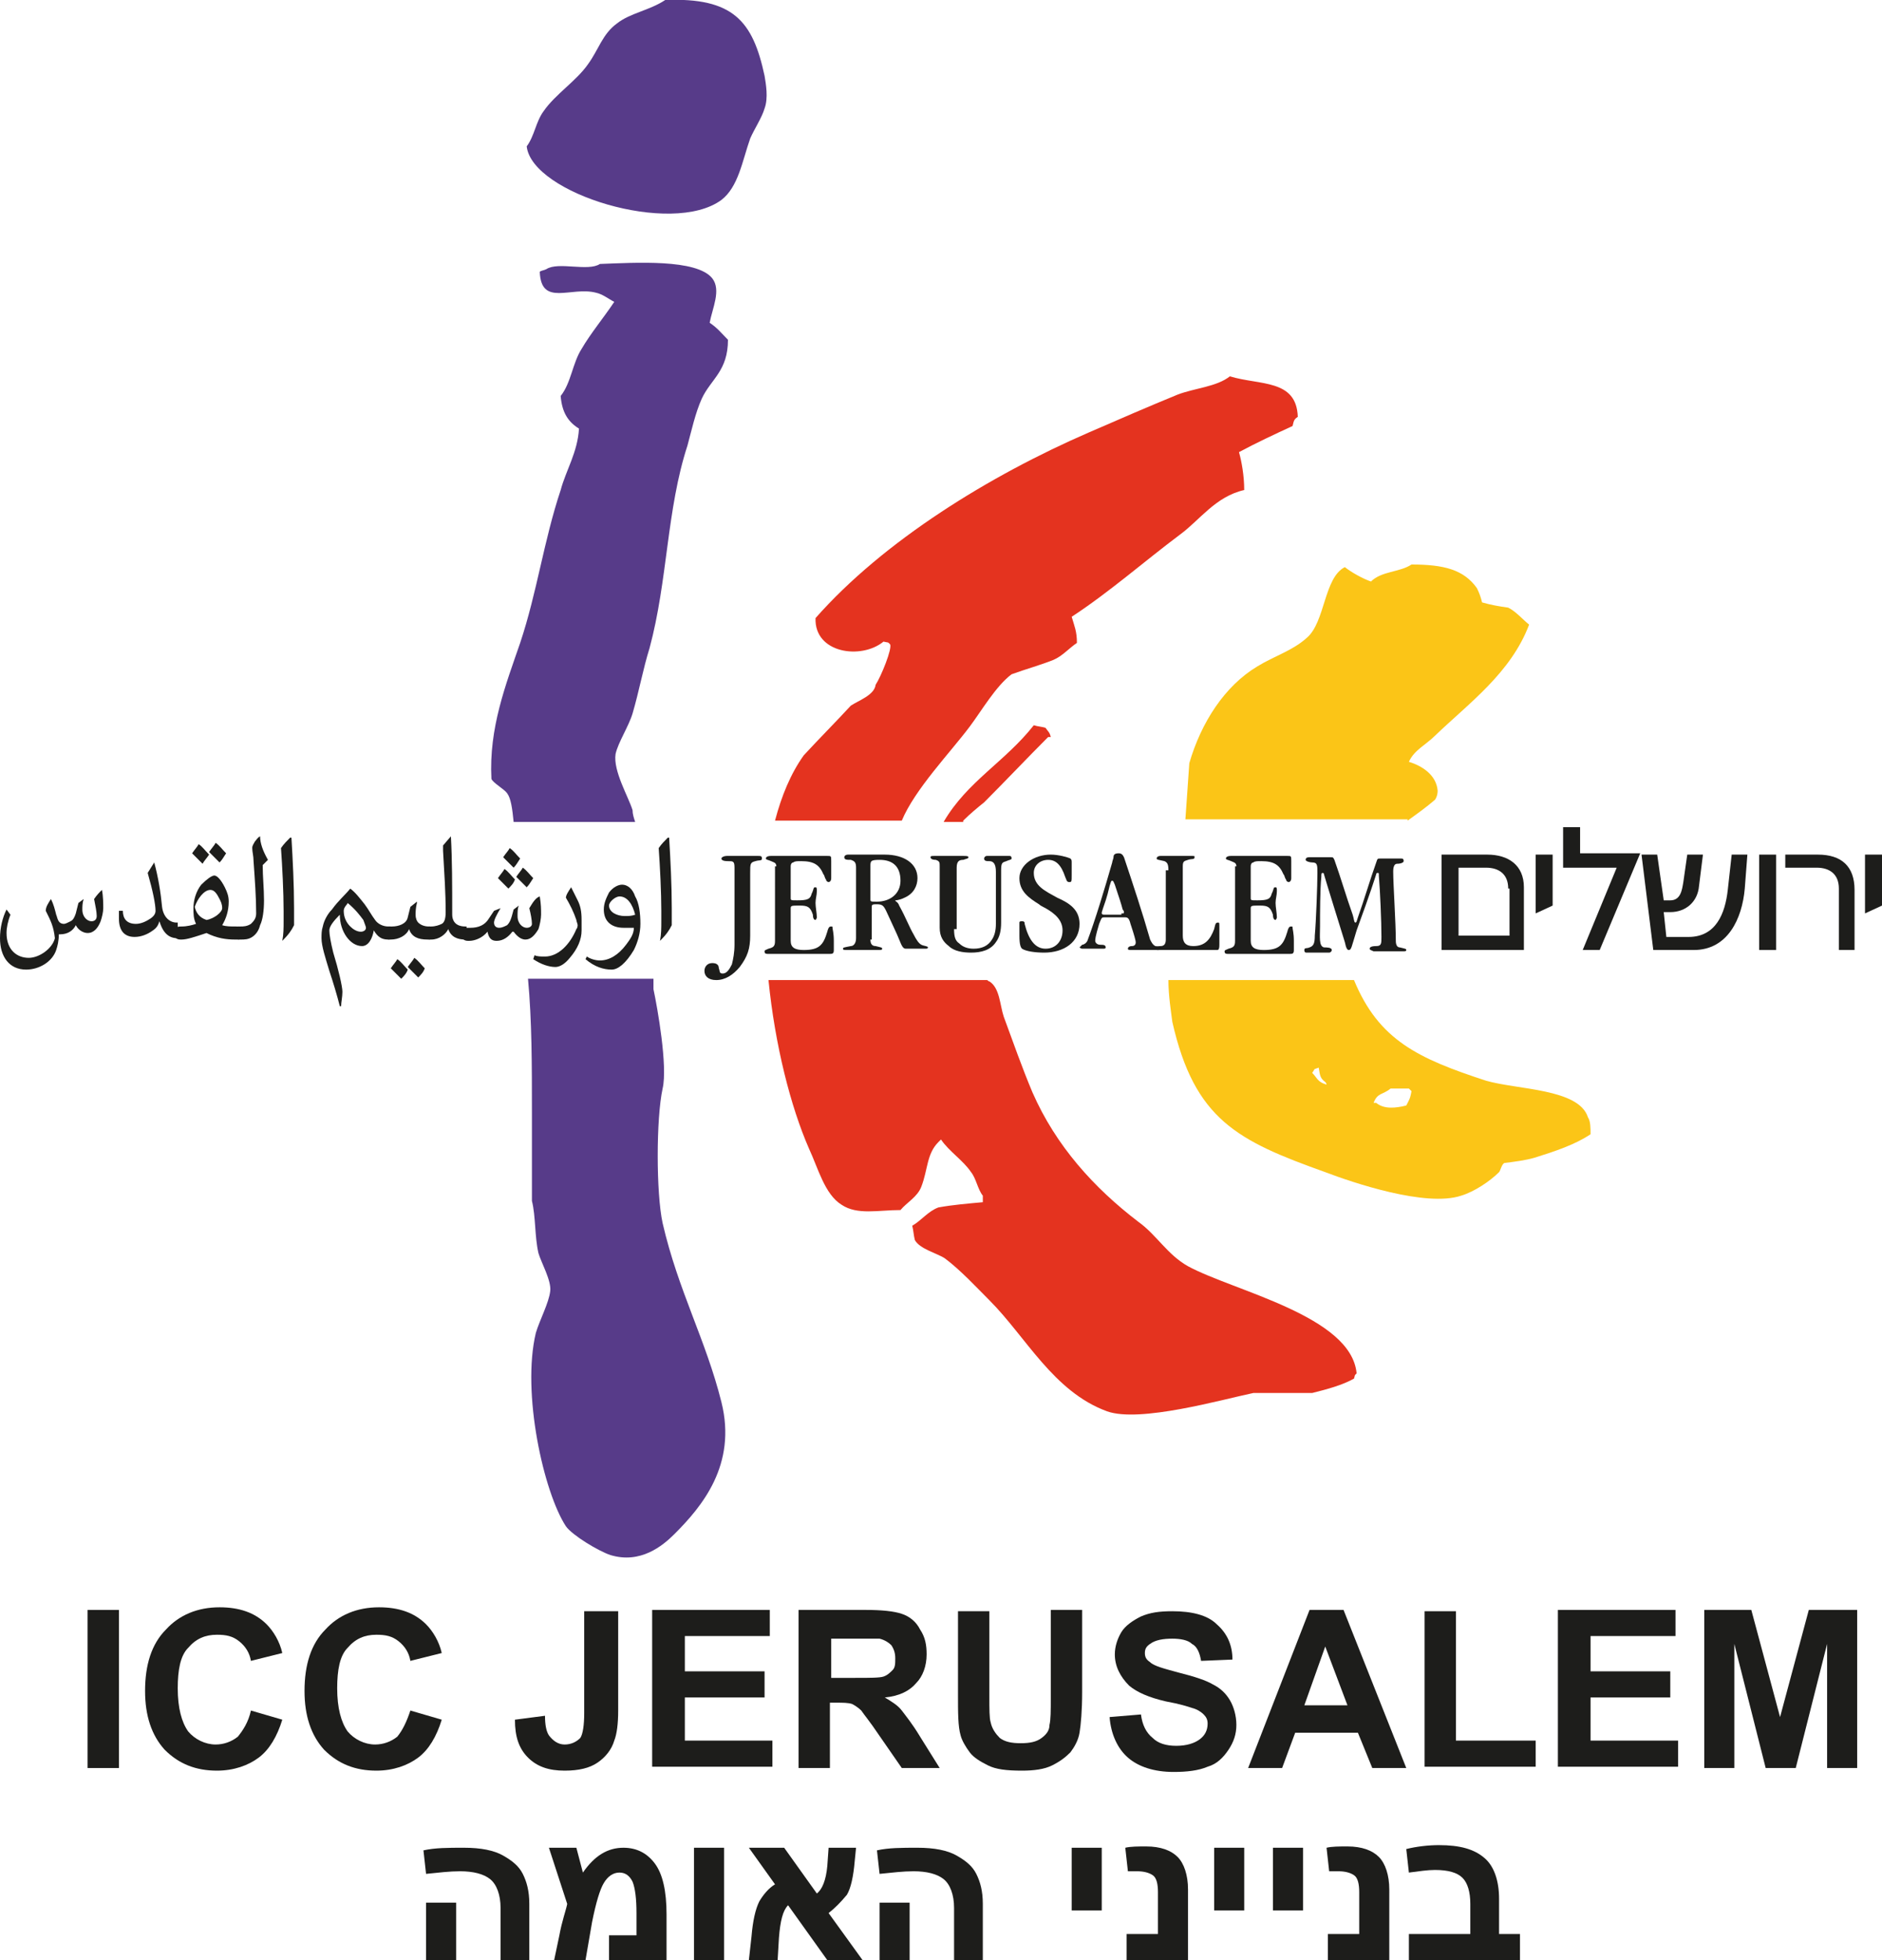 <?xml version="1.0" encoding="utf-8"?>
<!-- Generator: Adobe Illustrator 24.0.0, SVG Export Plug-In . SVG Version: 6.00 Build 0)  -->
<svg version="1.1" id="Layer_1" xmlns="http://www.w3.org/2000/svg" xmlns:xlink="http://www.w3.org/1999/xlink" x="0px" y="0px"
	 viewBox="0 0 144 150" style="enable-background:new 0 0 144 150;" xml:space="preserve">
<style type="text/css">
	.st0{fill-rule:evenodd;clip-rule:evenodd;fill:#573B89;}
	.st1{fill-rule:evenodd;clip-rule:evenodd;fill:none;}
	.st2{fill-rule:evenodd;clip-rule:evenodd;fill:#E4331F;}
	.st3{fill-rule:evenodd;clip-rule:evenodd;fill:#FBC517;}
	.st4{fill:#1D1D1B;}
</style>
<path class="st0" d="M50.9,0c5.2-0.2,6.7,1.6,7.6,5.8c0.1,0.6,0.3,1.7,0,2.5c-0.2,0.7-0.8,1.6-1.1,2.3c-0.6,1.7-0.9,3.7-2.2,4.7
	c-3.8,2.8-14.5-0.5-14.9-4.1c0.6-0.8,0.7-1.9,1.3-2.7c0.9-1.3,2.5-2.3,3.4-3.6c0.8-1.1,1.1-2.3,2.2-3.1C48.2,1,49.7,0.8,50.9,0z"/>
<path class="st1" d="M87.1,100.8c-0.1,0.1-0.2,0.2-0.4,0.4c0.1,0,0.1,0,0.2,0c0.4,0.6,0.9,0.8,1.4,1.3c0.8-0.2,2-0.3,2.7-0.5
	c-0.2-0.1,0-0.1-0.4-0.2C90,101.1,88.5,100.8,87.1,100.8z"/>
<g>
	<path class="st0" d="M38.8,60.7c0.3,0.4,0.4,1.2,0.5,2.2h9.3c-0.1-0.3-0.2-0.6-0.2-0.9c-0.3-1-1.5-3-1.3-4.3c0.2-0.9,1-2.1,1.3-3.1
		c0.5-1.7,0.8-3.4,1.3-5c1.4-5.2,1.3-10.6,2.9-15.5c0.3-1.1,0.6-2.5,1.1-3.6c0.7-1.5,2-2.1,2-4.5c-0.5-0.5-0.8-0.9-1.4-1.3
		c0.2-1.1,0.9-2.5,0.2-3.4c-1.2-1.5-5.9-1.2-8.6-1.1c-0.9,0.6-3.2-0.2-4.1,0.4c-0.2,0.1-0.4,0.1-0.5,0.2c0.1,2.7,2.4,1.1,4.3,1.6
		c0.5,0.1,1,0.5,1.4,0.7c-0.8,1.2-1.8,2.4-2.5,3.6c-0.7,1.1-0.8,2.6-1.6,3.6c0.1,1.3,0.6,2,1.4,2.5c-0.1,1.8-1,3.2-1.4,4.7
		c-1.3,3.9-1.8,7.8-3.1,11.7c-1.1,3.2-2.4,6.5-2.2,10.4C37.7,59.9,38.6,60.4,38.8,60.7z"/>
	<path class="st0" d="M50.7,93.6c-0.5-2.3-0.5-8,0-10.3c0.4-1.7-0.4-6.2-0.7-7.6c0-0.3,0-0.5,0-0.8h-9.6c0.3,3.2,0.3,6.7,0.3,10.2
		c0,2.3,0,4.6,0,6.8c0.3,1.2,0.2,2.7,0.5,4c0.2,0.7,1,2.1,0.9,2.9c-0.1,0.9-0.8,2.2-1.1,3.2c-1.1,4.6,0.6,12.2,2.3,14.8
		c0.5,0.7,2.5,1.9,3.4,2.2c2.3,0.7,4-0.7,4.9-1.6c2.1-2.1,4.8-5.3,3.6-10.1C54,102.5,51.9,98.8,50.7,93.6z"/>
</g>
<g>
	<path class="st2" d="M65.1,54c-1.2,1.3-2.4,2.5-3.6,3.8c-1,1.4-1.7,3.1-2.2,5h9.7c1-2.4,3.7-5.2,5.2-7.2c0.9-1.2,2-3.1,3.2-4
		c1.1-0.4,2.2-0.7,3.2-1.1c0.7-0.3,1.2-0.9,1.8-1.3c0-0.9-0.2-1.3-0.4-2c2.9-1.9,5.5-4.2,8.3-6.3c1.5-1.1,2.7-2.9,4.9-3.4
		c0-1.1-0.2-2.2-0.4-2.9c1.3-0.7,2.8-1.4,4.1-2c0.1-0.4,0.1-0.5,0.4-0.7c-0.1-2.9-2.9-2.4-5.2-3.1c-1,0.8-2.7,0.9-4,1.4
		c-2.2,0.9-4.5,1.9-6.8,2.9c-7.6,3.3-15.7,8.3-20.9,14.2c-0.1,2.7,3.5,3.2,5.2,1.8c0.4,0.1,0.3,0,0.5,0.2c0.2,0.3-0.7,2.5-1.1,3.1
		C66.9,53.2,65.7,53.6,65.1,54z"/>
	<path class="st2" d="M90.9,96.9c-1.6-0.9-2.4-2.4-3.8-3.4c-3.4-2.6-6.3-5.8-8.1-9.9c-0.8-1.9-1.5-3.9-2.2-5.8
		c-0.3-0.9-0.3-2.2-1.1-2.7c-0.1,0-0.1-0.1-0.2-0.1H58.8c0.5,5,1.7,9.7,3.1,12.9c0.7,1.5,1.2,3.5,2.5,4.3c1.2,0.8,2.8,0.4,4.5,0.4
		c0.5-0.6,1.3-1,1.6-1.8c0.5-1.3,0.4-2.5,1.3-3.4c0.1-0.1,0.1-0.1,0.2-0.2c0.6,0.9,1.7,1.6,2.3,2.5c0.4,0.5,0.5,1.3,0.9,1.8
		c0,0.2,0,0.4,0,0.5c-1.1,0.1-2.3,0.2-3.4,0.4c-0.8,0.3-1.3,1-2,1.4c0.1,0.4,0.1,0.7,0.2,1.1c0.4,0.7,1.7,1,2.3,1.4
		c1.2,0.9,2.4,2.2,3.4,3.2c2.8,2.8,4.9,7,9,8.5c2.5,0.9,8.8-0.9,11.2-1.4c1.5,0,3,0,4.5,0c1.2-0.3,2.3-0.6,3.2-1.1
		c0.1-0.3,0-0.2,0.2-0.4C103.4,100.7,94.4,98.8,90.9,96.9z"/>
</g>
<path class="st2" d="M73.7,62.8c0.5-0.5,1.1-1,1.6-1.4c1.6-1.6,3.3-3.4,4.9-5c0.1,0,0.1,0,0.2,0c-0.1-0.4-0.2-0.4-0.4-0.7
	c-0.3-0.1-0.6-0.1-0.9-0.2c-2.2,2.8-5.1,4.3-6.9,7.4H73.7z"/>
<g>
	<path class="st3" d="M107.7,62.8c0.7-0.5,1.4-1,2.1-1.6c0.2-0.3,0.2-0.6,0.2-0.7c-0.1-1.2-1.2-1.9-2.2-2.2c0.4-0.9,1.3-1.3,2-2
		c2.6-2.5,5.8-4.8,7.2-8.5c-0.5-0.4-1-1-1.6-1.3c-0.7-0.1-1.3-0.2-2-0.4c-0.1-0.4-0.2-0.7-0.4-1.1c-1-1.4-2.5-1.8-5-1.8
		c-0.9,0.6-2.3,0.5-3.1,1.3c-0.6-0.2-1.5-0.7-2-1.1c-1.6,0.8-1.5,4.2-2.9,5.4c-1.1,1-2.5,1.4-3.8,2.2c-2.5,1.5-4.3,4.3-5.2,7.4
		c-0.1,1.4-0.2,2.9-0.3,4.3H107.7z"/>
	<path class="st3" d="M113.7,82.7c-5.2-1.7-8.2-3.1-10.1-7.7H89.4c0,1.2,0.2,2.4,0.3,3.2c1.7,7.5,5,9.1,11.7,11.5
		c2.1,0.8,7.7,2.7,10.4,1.8c1-0.3,2.2-1.1,2.9-1.8c0.1-0.1,0.2-0.6,0.4-0.7c0.8-0.1,1.6-0.2,2.3-0.4c1.6-0.5,3.1-1,4.3-1.8
		c0-0.5,0-1-0.2-1.3C120.8,83.3,116.1,83.4,113.7,82.7z M101.5,83c-0.7-0.2-0.7-0.5-1.1-0.9c0.3-0.4,0-0.2,0.5-0.4
		c0.1,0.6,0.1,0.8,0.5,1.1C101.5,82.9,101.5,83,101.5,83z M107.6,84.6c-0.8,0.2-1.7,0.3-2.3-0.2c-0.1,0-0.1,0-0.2,0
		c0.3-0.8,0.7-0.6,1.3-1.1c0.5,0,1,0,1.4,0c0.1,0.1,0.1,0.1,0.2,0.2C107.9,84.1,107.8,84.2,107.6,84.6z"/>
</g>
<g>
	<path class="st4" d="M110.3,72.7v-7.3h3.5c1.6,0,2.8,0.8,2.8,2.5v4.8H110.3z M115.4,68c0-1.1-0.7-1.6-1.7-1.6h-2.1v5.2h3.9V68z"/>
	<path class="st4" d="M122.4,72.7h-1.3l2.6-6.3h-4.1v-3.1h1.3v2h4.6L122.4,72.7z"/>
	<path class="st4" d="M133.5,68c-0.2,2.3-1.3,4.7-3.9,4.7h-3.1l-0.9-7.3h1.2l0.5,3.5h0.5c0.8,0,0.9-0.8,1-1.4
		c0.1-0.7,0.2-1.4,0.3-2.1h1.2c-0.1,0.8-0.2,1.6-0.3,2.4c-0.1,1.2-1,2-2.2,2h-0.5l0.2,1.9h1.7c2.1,0,2.8-1.8,3-3.6l0.3-2.7h1.2
		L133.5,68z"/>
	<path class="st4" d="M134.6,72.7v-7.3h1.3v7.3H134.6z"/>
	<path class="st4" d="M140.7,72.7V68c0-1.1-0.7-1.6-1.7-1.6h-2.4v-1h2.5c1.8,0,2.8,0.9,2.8,2.7v4.6H140.7z"/>
	<path class="st4" d="M142.7,69.9v-4.5h1.3v3.9L142.7,69.9z"/>
	<path class="st4" d="M117.5,69.9v-4.5h1.3v3.9L117.5,69.9z"/>
</g>
<g>
	<path class="st4" d="M26.8,68c0.4,0.3,0.7,0.7,1.1,1.2c0.3,0.4,0.5,0.8,0.8,1.2c0.2,0.3,0.6,0.5,1,0.5h0.1v1h-0.1
		c-0.5,0-0.8-0.2-1.1-0.7l0,0c-0.1,0.6-0.4,1.2-0.9,1.2c-0.9,0-1.7-1.1-1.7-2.4c-0.5,0.5-0.8,0.9-0.8,1.2c0,0.3,0.1,0.9,0.3,1.7
		c0.4,1.3,0.7,2.6,0.7,3c0,0.4-0.1,0.8-0.1,1.1h-0.1c-0.2-0.8-0.5-1.8-0.8-2.7c-0.3-1-0.6-1.9-0.6-2.5c0-0.3,0-0.6,0.1-0.9
		c0.1-0.5,0.4-1,0.7-1.3C25.9,68.9,26.4,68.5,26.8,68L26.8,68z M26.3,69.7c0,0.5,0.2,0.9,0.5,1.2c0.2,0.2,0.5,0.4,0.8,0.4
		c0.2,0,0.4-0.1,0.4-0.3c0-0.1-0.1-0.3-0.2-0.6c-0.3-0.4-0.6-0.8-1.2-1.3C26.6,69.2,26.3,69.4,26.3,69.7z"/>
	<path class="st4" d="M30,70.9c0.5,0,1.1-0.2,1.2-0.7l0.2-0.8l0.5-0.4l0,0.1c-0.1,0.4-0.1,0.7-0.1,0.9c0,0.3,0.1,0.5,0.2,0.6
		c0.2,0.2,0.5,0.3,0.8,0.3h0.1v1h-0.2c-0.7,0-1.2-0.2-1.4-0.8h0c-0.2,0.5-0.8,0.8-1.4,0.8h-0.1c-0.4,0-0.5-0.3-0.5-0.5
		c0-0.2,0.1-0.5,0.5-0.5H30z M30.7,74.9c-0.3-0.3-0.5-0.5-0.8-0.8c0.2-0.3,0.4-0.5,0.5-0.7c0.3,0.2,0.5,0.5,0.8,0.8
		C31.1,74.5,30.9,74.7,30.7,74.9z M32,74.8c-0.3-0.3-0.5-0.5-0.8-0.8c0.2-0.3,0.4-0.5,0.5-0.7c0.3,0.2,0.5,0.5,0.8,0.8
		C32.4,74.4,32.2,74.6,32,74.8z"/>
	<path class="st4" d="M33,70.9c0.3,0,0.6-0.1,0.8-0.2c0.2-0.1,0.3-0.4,0.3-0.9c0-1.5-0.1-2.9-0.2-4.7l0-0.4l0.6-0.7l0,0
		c0.1,1.8,0.1,3.7,0.1,6c0,0.4,0.2,0.9,1,0.9h0.1v1h-0.1c-0.6,0-1.1-0.2-1.3-0.8h0c-0.2,0.4-0.7,0.8-1.3,0.8h-0.1
		c-0.4,0-0.5-0.3-0.5-0.5c0-0.2,0.1-0.5,0.5-0.5H33z"/>
	<path class="st4" d="M41.3,68.6c0.1,0.6,0.1,1,0.1,1.4c0,0.3-0.1,0.8-0.2,1.1c-0.3,0.5-0.6,0.8-1,0.8c-0.3,0-0.6-0.2-0.9-0.6h-0.1
		c-0.3,0.4-0.7,0.7-1.2,0.7c-0.4,0-0.6-0.2-0.7-0.7h0c-0.4,0.5-1,0.7-1.4,0.7h-0.1c-0.4,0-0.5-0.3-0.5-0.5c0-0.2,0.1-0.5,0.5-0.5H36
		c0.6,0,1.1-0.2,1.4-0.7l0.4-0.6l0.5-0.2l0,0c-0.3,0.5-0.5,0.9-0.5,1.1c0,0.2,0.1,0.4,0.4,0.4c0.2,0,0.4-0.1,0.6-0.2
		c0.2-0.2,0.3-0.4,0.5-1.2l0.4-0.3l0,0c-0.1,0.2-0.1,0.5-0.1,0.8c0,0.6,0.4,0.9,0.7,0.9c0.2,0,0.4-0.1,0.4-0.3
		c0-0.3-0.1-0.8-0.2-1.2C40.8,69,41,68.7,41.3,68.6L41.3,68.6z M38.9,68c-0.3-0.3-0.5-0.5-0.8-0.8c0.2-0.3,0.4-0.5,0.5-0.7
		c0.3,0.2,0.5,0.5,0.8,0.8C39.3,67.6,39.1,67.8,38.9,68z M39.3,66.4c-0.3-0.3-0.5-0.5-0.8-0.8c0.2-0.3,0.4-0.5,0.5-0.7
		c0.3,0.2,0.5,0.5,0.8,0.8C39.6,66,39.5,66.2,39.3,66.4z M40.3,67.9c-0.3-0.3-0.5-0.5-0.8-0.8c0.2-0.3,0.4-0.5,0.5-0.7
		c0.3,0.2,0.5,0.5,0.8,0.8C40.6,67.5,40.5,67.7,40.3,67.9z"/>
	<path class="st4" d="M43.7,67.9l0.5,1c0.2,0.4,0.3,0.8,0.3,1.5v0.8c0,0.7-0.3,1.4-0.9,2.1c-0.4,0.5-0.8,0.7-1.1,0.7
		c-0.5,0-1.1-0.2-1.7-0.6l0.1-0.3c0.2,0.1,0.5,0.1,0.8,0.1c1,0,1.9-0.9,2.4-2.1c0.1-0.1,0.1-0.3,0.1-0.3c0-0.1-0.1-0.3-0.1-0.4
		c-0.2-0.6-0.5-1.2-0.8-1.7C43.3,68.5,43.5,68.2,43.7,67.9L43.7,67.9z"/>
	<path class="st4" d="M47.7,71c-0.8,0-1.5-0.4-1.5-1.4c0-0.5,0.2-0.9,0.4-1.3c0.3-0.4,0.7-0.6,1-0.6c0.4,0,0.8,0.3,1,0.9
		c0.3,0.5,0.4,1.3,0.4,2.1c0,0.7-0.2,1.4-0.5,2c-0.6,1-1.2,1.5-1.7,1.5c-0.6,0-1.3-0.2-2-0.8l0.1-0.2c0.3,0.2,0.7,0.3,1,0.3
		c0.7,0,1.4-0.4,2-1.2c0.3-0.4,0.6-0.8,0.6-1.3C48.3,71,48,71,47.7,71z M47.4,68.6c-0.3,0-0.8,0.4-0.8,0.7c0,0.5,0.6,0.8,1.2,0.8
		c0.3,0,0.5,0,0.8-0.1C48.4,69.2,48,68.6,47.4,68.6z"/>
	<path class="st4" d="M50.5,72c0.1-0.5,0.1-1,0.1-1.5v-0.8c0-1.4-0.1-3.4-0.2-4.8c0.2-0.3,0.5-0.6,0.7-0.8l0.1,0
		c0.1,1.7,0.2,3.6,0.2,5.4c0,0.5,0,0.9,0,1.3C51.2,71.2,51,71.5,50.5,72L50.5,72z"/>
</g>
<g>
	<path class="st4" d="M3.9,68.8c0.2,0.4,0.3,0.8,0.4,1.2c0.1,0.2,0.1,0.7,0.6,0.7c0.1,0,0.3-0.1,0.5-0.2c0.2-0.1,0.3-0.3,0.4-0.6
		l0.2-0.8l0.4-0.3l0,0c-0.1,0.3-0.1,0.6-0.1,0.8c0,0.6,0.4,0.9,0.7,0.9c0.2,0,0.4-0.1,0.4-0.4c0-0.3-0.1-0.8-0.2-1.3
		c0.2-0.3,0.4-0.5,0.6-0.7l0,0c0.1,0.5,0.1,1.1,0.1,1.4c0,0.3-0.1,0.7-0.2,1c-0.2,0.5-0.5,0.9-1,0.9c-0.3,0-0.7-0.2-0.9-0.6h0
		c-0.2,0.4-0.6,0.7-1.2,0.7H4.5c0,0.5-0.1,0.9-0.2,1.2c-0.3,0.9-1.3,1.5-2.3,1.5c-1.3,0-2-1-2-2.4c0-0.8,0.2-1.6,0.5-2.2L0.8,70
		c-0.2,0.5-0.3,1-0.3,1.4c0,1.3,0.8,1.9,1.7,1.9c0.8,0,1.8-0.7,2-1.5c-0.1-0.9-0.3-1.3-0.7-2.1C3.5,69.4,3.7,69.1,3.9,68.8L3.9,68.8
		z"/>
	<path class="st4" d="M13.7,71.8h-0.1c-0.6,0-1.1-0.3-1.4-1.3h0c-0.1,0.3-0.2,0.5-0.5,0.7c-0.4,0.3-0.9,0.5-1.4,0.5
		c-0.8,0-1.2-0.5-1.2-1.4c0-0.2,0-0.4,0-0.6l0.3,0c0,0.6,0.3,1,1,1c0.4,0,0.8-0.2,1.1-0.4c0.3-0.2,0.4-0.4,0.4-0.6
		c0-0.5-0.2-1.5-0.6-2.9c0.2-0.3,0.3-0.5,0.5-0.8l0,0c0.3,1.1,0.5,2.3,0.6,3.4c0.1,0.8,0.6,1.2,1.1,1.2h0.1V71.8z"/>
	<path class="st4" d="M13.9,70.9c0.4,0,0.8-0.1,1.1-0.2c-0.2-0.4-0.2-0.8-0.2-1.2c0-0.6,0.2-1.3,0.6-1.8c0.4-0.4,0.8-0.7,1-0.7
		s0.5,0.3,0.8,0.9c0.2,0.4,0.3,0.7,0.3,1.1c0,0.7-0.2,1.3-0.5,1.8c0.3,0.1,0.6,0.1,1.1,0.1h0.2v1H18c-0.7,0-1.4-0.1-2.2-0.5
		c-0.9,0.3-1.5,0.5-1.9,0.5h-0.1c-0.4,0-0.5-0.3-0.5-0.5c0-0.2,0.1-0.5,0.5-0.5H13.9z M15.5,66.1c-0.3-0.3-0.5-0.5-0.8-0.8
		c0.2-0.3,0.4-0.5,0.5-0.7c0.3,0.2,0.5,0.5,0.8,0.8C15.8,65.7,15.6,65.9,15.5,66.1z M17,69.5c0-0.3-0.1-0.5-0.2-0.7
		c-0.2-0.4-0.4-0.7-0.7-0.7c-0.5,0-1,0.7-1.2,1.3c0.1,0.4,0.3,0.8,0.9,1C16.4,70.3,17,69.8,17,69.5z M16.8,66
		c-0.3-0.3-0.5-0.5-0.8-0.8c0.2-0.3,0.4-0.5,0.5-0.7c0.3,0.2,0.5,0.5,0.8,0.8C17.1,65.6,17,65.8,16.8,66z"/>
	<path class="st4" d="M18.4,70.9c0.2,0,0.5,0,0.8-0.2c0.2-0.2,0.4-0.4,0.4-0.8c0-1.2-0.1-2.6-0.2-4c0-0.4-0.1-0.7-0.1-1
		c0-0.2,0.1-0.3,0.2-0.5c0.1-0.1,0.2-0.3,0.4-0.4l0,0c0,0.5,0.2,1.1,0.6,1.8c-0.1,0.1-0.3,0.3-0.4,0.4c0,0.9,0.1,1.8,0.1,2.7
		c0,0.8-0.1,1.5-0.3,1.9c-0.1,0.4-0.3,0.7-0.6,0.9c-0.3,0.2-0.6,0.2-0.9,0.2h-0.1c-0.4,0-0.5-0.3-0.5-0.5c0-0.2,0.1-0.5,0.5-0.5
		H18.4z"/>
	<path class="st4" d="M21.6,72c0.1-0.5,0.1-1,0.1-1.5v-0.8c0-1.4-0.1-3.4-0.2-4.8c0.2-0.3,0.5-0.6,0.7-0.8l0.1,0
		c0.1,1.7,0.2,3.6,0.2,5.4c0,0.5,0,0.9,0,1.3C22.3,71.2,22.1,71.5,21.6,72L21.6,72z"/>
</g>
<g>
	<path class="st4" d="M57.4,71.6c0,1-0.2,1.6-0.8,2.4c-0.5,0.6-1.1,1-1.8,1c-0.6,0-0.9-0.3-0.9-0.7c0-0.3,0.2-0.6,0.6-0.6
		c0.4,0,0.5,0.2,0.5,0.4c0.1,0.2,0,0.4,0.3,0.4c0.3,0,0.5-0.3,0.7-0.7c0.1-0.4,0.2-0.9,0.2-1.5v-5.9c0-0.5-0.1-0.5-0.5-0.5
		c-0.4,0-0.5-0.1-0.5-0.2c0-0.1,0.2-0.2,0.4-0.2c0.3,0,0.8,0,1.3,0c0.6,0,0.9,0,1.1,0c0.2,0,0.3,0,0.3,0.2c0,0.2-0.2,0.1-0.5,0.2
		c-0.4,0.1-0.4,0.2-0.4,0.9V71.6z"/>
	<path class="st4" d="M59.4,66.3c0-0.3-0.2-0.3-0.4-0.4c-0.2-0.1-0.4-0.1-0.4-0.2c0-0.1,0.1-0.2,0.4-0.2c0.3,0,0.9,0,2.1,0
		c1.1,0,1.9,0,2.2,0c0.3,0,0.3,0,0.3,0.4c0,0.6,0,1,0,1.3c0,0.2-0.1,0.3-0.2,0.3c-0.1,0-0.2-0.1-0.2-0.2c-0.1-0.1-0.1-0.3-0.2-0.4
		c-0.3-0.7-0.7-1-1.7-1c-0.3,0-0.5,0-0.6,0.1c-0.1,0-0.2,0.1-0.2,0.3v2.4c0,0.2,0,0.2,0.5,0.2c0.8,0,1-0.1,1.1-0.5
		c0.2-0.4,0.1-0.5,0.3-0.5c0.1,0,0.1,0.1,0.1,0.3c0,0.3-0.1,0.6-0.1,0.9c0,0.3,0.1,0.8,0.1,1.1c0,0.1-0.1,0.2-0.1,0.2
		c-0.1,0-0.2-0.1-0.2-0.4c-0.2-0.6-0.4-0.7-1-0.7c-0.6,0-0.7,0-0.7,0.2v2.5c0,0.5,0.3,0.7,1,0.7c1.2,0,1.5-0.4,1.8-1.4
		c0.1-0.4,0.2-0.4,0.3-0.4c0.1,0,0.1,0,0.1,0.1c0,0.1,0.1,0.4,0.1,1c0,0.3,0,0.5,0,0.7c0,0.3-0.1,0.3-0.4,0.3c-0.8,0-1.8,0-2.6,0
		c-0.7,0-1.3,0-1.9,0c-0.3,0-0.4,0-0.4-0.2c0-0.1,0.1-0.1,0.3-0.2c0.4-0.1,0.5-0.2,0.5-0.6V66.3z"/>
	<path class="st4" d="M66.6,71.9c0,0.3,0.1,0.5,0.4,0.5c0.4,0.1,0.5,0.1,0.5,0.2c0,0.1-0.1,0.1-0.3,0.1c-0.2,0-0.4,0-1.2,0
		c-0.8,0-1,0-1.2,0c-0.2,0-0.3,0-0.3-0.1c0-0.1,0.1-0.1,0.6-0.2c0.2,0,0.4-0.2,0.4-0.6v-5.4c0-0.4-0.1-0.5-0.4-0.6
		c-0.3,0-0.5,0-0.5-0.2c0-0.1,0.1-0.2,0.3-0.2c0.4,0,0.7,0,1.2,0c0.5,0,1,0,1.6,0c1.5,0,2.5,0.7,2.5,1.8c0,0.6-0.3,1.2-1,1.5
		c-0.4,0.2-0.7,0.2-0.7,0.2c0,0.1,0.2,0.1,0.3,0.4c0.5,0.9,0.8,1.7,1.1,2.2c0.2,0.4,0.4,0.7,0.6,0.8c0.2,0.1,0.5,0.1,0.5,0.2
		c0,0.1-0.1,0.1-0.2,0.1c-0.2,0-0.4,0-0.7,0c-0.3,0-0.6,0-0.8,0c-0.2,0-0.3-0.2-0.5-0.7c-0.2-0.5-0.5-1.1-1-2.2
		c-0.2-0.4-0.3-0.5-0.7-0.5c-0.3,0-0.4,0-0.4,0.2V71.9z M66.6,68.8c0,0.2,0,0.2,0.5,0.2c1,0,1.8-0.6,1.8-1.6c0-1.1-0.6-1.6-1.6-1.6
		c-0.7,0-0.7,0.1-0.7,0.5V68.8z"/>
	<path class="st4" d="M73,71.1c0,0.6,0.1,0.9,0.4,1.1c0.3,0.3,0.7,0.4,1.1,0.4c0.6,0,1.1-0.2,1.4-0.7c0.2-0.3,0.3-0.7,0.3-1.2v-4
		c0-0.6-0.2-0.8-0.5-0.8c-0.2,0-0.4,0-0.4-0.2c0-0.1,0.1-0.2,0.2-0.2c0.2,0,0.4,0,0.8,0c0.5,0,0.7,0,0.9,0c0.1,0,0.2,0,0.2,0.2
		c0,0.1-0.2,0.1-0.4,0.2c-0.3,0.1-0.4,0.1-0.4,0.7v4c0,0.6-0.1,1.1-0.4,1.5c-0.4,0.6-1.1,0.8-1.9,0.8c-0.6,0-1.3-0.1-1.7-0.5
		c-0.4-0.3-0.7-0.7-0.7-1.4v-4.7c0-0.3,0-0.4-0.3-0.5c-0.3,0-0.4-0.1-0.4-0.2c0-0.1,0.1-0.1,0.3-0.1c0.4,0,0.7,0,1.1,0
		c0.6,0,0.8,0,1.1,0c0.2,0,0.4,0,0.4,0.1c0,0.1-0.1,0.1-0.4,0.2c-0.3,0-0.5,0.1-0.5,0.6V71.1z"/>
	<path class="st4" d="M82.6,70.7c0,1.4-1.2,2.2-2.7,2.2c-0.7,0-1.4-0.1-1.7-0.3c-0.1-0.1-0.2-0.3-0.2-1c0-0.3,0-0.8,0-1
		c0-0.1,0.1-0.1,0.2-0.1c0.2,0,0.2,0.1,0.2,0.2c0.3,1.2,0.8,1.9,1.6,1.9c0.8,0,1.3-0.6,1.3-1.4c0-0.8-0.6-1.3-1.3-1.7
		c-0.2-0.1-0.4-0.2-0.5-0.3c-0.8-0.5-1.5-1-1.5-2c0-1,1.1-1.8,2.4-1.8c0.6,0,1.3,0.2,1.5,0.3c0.1,0.1,0.1,0.1,0.1,0.4v0.8
		c0,0.6,0,0.6-0.2,0.6c-0.2,0-0.2-0.2-0.3-0.4c-0.3-0.9-0.7-1.3-1.3-1.3c-0.6,0-1.1,0.4-1.1,1c0,1,0.9,1.4,1.8,1.9
		C81.8,69.1,82.6,69.6,82.6,70.7L82.6,70.7z"/>
	<path class="st4" d="M84.5,70.2c-0.2,0-0.2,0-0.4,0.5c-0.3,1-0.3,1.2-0.3,1.3s0.1,0.3,0.4,0.3c0.2,0,0.4,0,0.4,0.2
		c0,0.1-0.1,0.1-0.2,0.1c-0.2,0-0.5,0-0.8,0c-0.4,0-0.7,0-0.8,0c-0.1,0-0.2-0.1-0.2-0.1s0.1-0.1,0.2-0.2c0.1,0,0.3-0.1,0.4-0.3
		c0.6-1.6,1.3-3.9,1.9-6c0-0.1,0.1-0.3,0.1-0.4c0-0.2,0.1-0.3,0.4-0.3c0.2,0,0.3,0.1,0.4,0.3c0.7,2.1,1.4,4.2,2,6.3
		c0.1,0.2,0.2,0.4,0.4,0.5c0.2,0,0.4,0.1,0.4,0.2c0,0.1-0.1,0.1-0.3,0.1c-0.3,0-0.6,0-0.9,0c-0.4,0-0.7,0-1,0c-0.2,0-0.3,0-0.3-0.1
		c0-0.1,0.1-0.2,0.3-0.2c0.2,0,0.3-0.1,0.3-0.3c0-0.1-0.1-0.5-0.4-1.4c-0.1-0.4-0.2-0.5-0.4-0.5H84.5z M85.8,69.9
		c0.2,0,0.2,0,0.2-0.1c0,0,0-0.1-0.1-0.2c-0.1-0.4-0.3-1-0.6-1.9c-0.1-0.2-0.1-0.3-0.2-0.3c-0.1,0-0.1,0.1-0.2,0.4
		c-0.2,0.9-0.4,1.4-0.5,1.7c-0.1,0.3-0.1,0.3-0.1,0.4c0,0,0,0.1,0.2,0.1H85.8z"/>
	<path class="st4" d="M89.4,66.6c0-0.5-0.1-0.6-0.3-0.7c-0.4-0.1-0.6-0.1-0.6-0.2c0-0.1,0.1-0.2,0.3-0.2c0.3,0,0.6,0,1.3,0
		c0.6,0,1,0,1.1,0c0.2,0,0.2,0,0.2,0.1c0,0.2-0.2,0.1-0.5,0.2c-0.3,0.1-0.4,0.1-0.4,0.5v5.3c0,0.5,0.2,0.8,0.8,0.8
		c0.9,0,1.3-0.5,1.6-1.3c0.1-0.4,0.1-0.5,0.3-0.5c0.1,0,0.1,0,0.1,0.4c0,0.4,0,0.9,0,1.3c0,0.4-0.1,0.4-0.2,0.4c-0.6,0-0.9,0-2.7,0
		c-1,0-1.4,0-1.7,0c-0.2,0-0.3,0-0.3-0.1c0-0.1,0.1-0.2,0.4-0.2c0.3,0,0.4-0.2,0.4-0.5V66.6z"/>
	<path class="st4" d="M94.6,66.3c0-0.3-0.2-0.3-0.4-0.4c-0.2-0.1-0.4-0.1-0.4-0.2c0-0.1,0.1-0.2,0.4-0.2c0.3,0,0.9,0,2.1,0
		c1.1,0,1.9,0,2.2,0c0.3,0,0.3,0,0.3,0.4c0,0.6,0,1,0,1.3c0,0.2-0.1,0.3-0.2,0.3c-0.1,0-0.2-0.1-0.2-0.2c-0.1-0.1-0.1-0.3-0.2-0.4
		c-0.3-0.7-0.7-1-1.7-1c-0.3,0-0.5,0-0.6,0.1c-0.1,0-0.2,0.1-0.2,0.3v2.4c0,0.2,0,0.2,0.5,0.2c0.8,0,1-0.1,1.1-0.5
		c0.2-0.4,0.1-0.5,0.3-0.5c0.1,0,0.1,0.1,0.1,0.3c0,0.3-0.1,0.6-0.1,0.9c0,0.3,0.1,0.8,0.1,1.1c0,0.1-0.1,0.2-0.1,0.2
		c-0.1,0-0.2-0.1-0.2-0.4c-0.2-0.6-0.4-0.7-1-0.7c-0.6,0-0.7,0-0.7,0.2v2.5c0,0.5,0.3,0.7,1,0.7c1.2,0,1.5-0.4,1.8-1.4
		c0.1-0.4,0.2-0.4,0.3-0.4c0.1,0,0.1,0,0.1,0.1c0,0.1,0.1,0.4,0.1,1c0,0.3,0,0.5,0,0.7c0,0.3-0.1,0.3-0.4,0.3c-0.8,0-1.8,0-2.6,0
		c-0.7,0-1.3,0-1.9,0c-0.3,0-0.4,0-0.4-0.2c0-0.1,0.1-0.1,0.3-0.2c0.4-0.1,0.5-0.2,0.5-0.6V66.3z"/>
	<path class="st4" d="M104.8,72.6c0-0.1,0.1-0.2,0.5-0.2c0.4,0,0.4-0.2,0.4-0.7c0-1.2-0.1-3.5-0.2-4.7c0-0.2,0-0.2-0.1-0.2
		c-0.1,0-0.1,0.1-0.1,0.1c-0.1,0.3-0.4,1.3-1.5,4.3c-0.4,1.3-0.4,1.5-0.6,1.5c-0.1,0-0.2-0.1-0.3-0.6c-0.4-1.3-1.4-4.5-1.6-5.2
		c0-0.1-0.1-0.1-0.1-0.1c-0.1,0-0.1,0.1-0.1,0.3c-0.1,1-0.1,2.8-0.1,3.8c0,0.8-0.1,1.5,0.3,1.6c0.2,0,0.6,0,0.6,0.2
		c0,0.1-0.1,0.2-0.2,0.2c-0.2,0-0.4,0-0.9,0c-0.5,0-0.7,0-0.8,0c-0.1,0-0.2,0-0.2-0.2c0-0.2,0.2-0.1,0.4-0.2
		c0.3-0.1,0.4-0.3,0.4-0.9c0.1-1.1,0.2-3.9,0.2-4.8c0-0.6,0-0.8-0.4-0.8c-0.2,0-0.5-0.1-0.5-0.2c0-0.2,0.2-0.2,0.3-0.2
		c0.3,0,0.6,0,0.9,0c0.2,0,0.5,0,0.7,0c0.2,0,0.2,0,0.3,0.2c0.5,1.4,0.9,2.8,1.4,4.2c0.1,0.3,0.1,0.6,0.2,0.6c0.1,0,0.1-0.1,0.2-0.4
		c0.5-1.4,0.9-2.8,1.4-4.2c0.1-0.3,0.1-0.3,0.3-0.3c0.2,0,0.5,0,0.7,0c0.3,0,0.7,0,0.9,0c0.1,0,0.2,0,0.2,0.2c0,0.1-0.2,0.2-0.5,0.2
		c-0.2,0-0.3,0.2-0.3,0.6c0,1,0.2,3.9,0.2,5.3c0,0.3,0.1,0.5,0.3,0.5c0.4,0.1,0.5,0.1,0.5,0.2s-0.1,0.1-0.3,0.1c-0.2,0-0.5,0-1.1,0
		c-0.5,0-0.9,0-1.1,0C104.9,72.7,104.8,72.7,104.8,72.6L104.8,72.6z"/>
</g>
<g>
	<path class="st4" d="M6.7,135.3v-12.1h2.4v12.1H6.7z"/>
	<path class="st4" d="M19.2,130.9l2.4,0.7c-0.4,1.3-1,2.3-1.8,2.9c-0.8,0.6-1.9,1-3.2,1c-1.6,0-2.9-0.5-4-1.6
		c-1-1.1-1.5-2.6-1.5-4.5c0-2,0.5-3.6,1.6-4.7c1-1.1,2.4-1.7,4.1-1.7c1.5,0,2.7,0.4,3.6,1.3c0.5,0.5,1,1.3,1.2,2.2l-2.4,0.6
		c-0.1-0.6-0.4-1.1-0.9-1.5c-0.5-0.4-1-0.5-1.7-0.5c-0.9,0-1.6,0.3-2.2,1c-0.6,0.6-0.8,1.7-0.8,3.1c0,1.5,0.3,2.6,0.8,3.3
		c0.5,0.6,1.3,1,2.1,1c0.6,0,1.2-0.2,1.7-0.6C18.6,132.4,19,131.8,19.2,130.9z"/>
	<path class="st4" d="M31.4,130.9l2.4,0.7c-0.4,1.3-1,2.3-1.8,2.9c-0.8,0.6-1.9,1-3.2,1c-1.6,0-2.9-0.5-4-1.6
		c-1-1.1-1.5-2.6-1.5-4.5c0-2,0.5-3.6,1.6-4.7c1-1.1,2.4-1.7,4.1-1.7c1.5,0,2.7,0.4,3.6,1.3c0.5,0.5,1,1.3,1.2,2.2l-2.4,0.6
		c-0.1-0.6-0.4-1.1-0.9-1.5c-0.5-0.4-1-0.5-1.7-0.5c-0.9,0-1.6,0.3-2.2,1c-0.6,0.6-0.8,1.7-0.8,3.1c0,1.5,0.3,2.6,0.8,3.3
		c0.5,0.6,1.3,1,2.1,1c0.6,0,1.2-0.2,1.7-0.6C30.8,132.4,31.1,131.8,31.4,130.9z"/>
	<path class="st4" d="M44.9,123.3h2.4v7.6c0,1-0.1,1.8-0.3,2.3c-0.2,0.7-0.7,1.3-1.3,1.7c-0.6,0.4-1.4,0.6-2.5,0.6
		c-1.2,0-2.1-0.3-2.8-1s-1-1.6-1-2.9l2.3-0.3c0,0.7,0.1,1.2,0.3,1.5c0.3,0.4,0.7,0.7,1.2,0.7c0.5,0,0.9-0.2,1.2-0.5
		c0.2-0.3,0.3-1,0.3-1.9V123.3z"/>
	<path class="st4" d="M49.9,135.3v-12.1h9v2h-6.5v2.7h6.1v2h-6.1v3.3h6.7v2H49.9z"/>
	<path class="st4" d="M61.1,135.3v-12.1h5.1c1.3,0,2.2,0.1,2.8,0.3c0.6,0.2,1.1,0.6,1.4,1.2c0.4,0.6,0.5,1.2,0.5,1.9
		c0,0.9-0.3,1.7-0.8,2.2c-0.5,0.6-1.3,1-2.4,1.1c0.5,0.3,1,0.6,1.3,1c0.3,0.4,0.8,1,1.4,2l1.5,2.4h-2.9l-1.8-2.6
		c-0.6-0.9-1.1-1.5-1.3-1.8c-0.2-0.2-0.5-0.4-0.7-0.5c-0.3-0.1-0.7-0.1-1.2-0.1h-0.5v5H61.1z M63.6,128.4h1.8c1.2,0,1.9,0,2.2-0.1
		c0.3-0.1,0.5-0.3,0.7-0.5c0.2-0.2,0.2-0.5,0.2-0.9c0-0.4-0.1-0.7-0.3-1c-0.2-0.2-0.5-0.4-0.9-0.5c-0.2,0-0.8,0-1.8,0h-1.9V128.4z"
		/>
	<path class="st4" d="M73.3,123.3h2.4v6.5c0,1,0,1.7,0.1,2c0.1,0.5,0.4,0.9,0.7,1.2c0.4,0.3,0.9,0.4,1.6,0.4c0.7,0,1.2-0.1,1.6-0.4
		c0.4-0.3,0.6-0.6,0.6-1c0.1-0.4,0.1-1.1,0.1-2.1v-6.7h2.4v6.3c0,1.4-0.1,2.5-0.2,3.1c-0.1,0.6-0.4,1.1-0.7,1.5
		c-0.4,0.4-0.8,0.7-1.4,1s-1.4,0.4-2.3,0.4c-1.2,0-2-0.1-2.6-0.4c-0.6-0.3-1.1-0.6-1.4-1c-0.3-0.4-0.6-0.9-0.7-1.3
		c-0.2-0.7-0.2-1.7-0.2-3.1V123.3z"/>
	<path class="st4" d="M84.9,131.4l2.4-0.2c0.1,0.8,0.4,1.4,0.9,1.8c0.4,0.4,1,0.6,1.8,0.6c0.8,0,1.4-0.2,1.8-0.5
		c0.4-0.3,0.6-0.7,0.6-1.2c0-0.3-0.1-0.5-0.3-0.7c-0.2-0.2-0.5-0.4-0.9-0.5c-0.3-0.1-0.9-0.3-2-0.5c-1.3-0.3-2.2-0.7-2.8-1.2
		c-0.7-0.7-1.1-1.5-1.1-2.4c0-0.6,0.2-1.2,0.5-1.7c0.3-0.5,0.9-0.9,1.5-1.2c0.7-0.3,1.4-0.4,2.4-0.4c1.5,0,2.7,0.3,3.4,1
		c0.8,0.7,1.2,1.6,1.2,2.7l-2.4,0.1c-0.1-0.6-0.3-1.1-0.7-1.3c-0.3-0.3-0.9-0.4-1.5-0.4c-0.7,0-1.3,0.1-1.7,0.4
		c-0.3,0.2-0.4,0.4-0.4,0.7c0,0.3,0.1,0.5,0.4,0.7c0.3,0.3,1.1,0.5,2.2,0.8c1.2,0.3,2.1,0.6,2.6,0.9c0.6,0.3,1,0.7,1.3,1.2
		c0.3,0.5,0.5,1.2,0.5,1.9c0,0.7-0.2,1.3-0.6,1.9c-0.4,0.6-0.9,1.1-1.6,1.3c-0.7,0.3-1.6,0.4-2.6,0.4c-1.5,0-2.7-0.4-3.5-1.1
		C85.5,133.8,85,132.7,84.9,131.4z"/>
	<path class="st4" d="M107.6,135.3H105l-1.1-2.7h-4.8l-1,2.7h-2.6l4.7-12.1h2.6L107.6,135.3z M103.1,130.5l-1.7-4.5l-1.6,4.5H103.1z
		"/>
	<path class="st4" d="M109,135.3v-12h2.4v9.9h6.1v2H109z"/>
	<path class="st4" d="M119.2,135.3v-12.1h9v2h-6.5v2.7h6.1v2h-6.1v3.3h6.7v2H119.2z"/>
	<path class="st4" d="M130.4,135.3v-12.1h3.6l2.2,8.2l2.2-8.2h3.7v12.1h-2.3v-9.5l-2.4,9.5h-2.3l-2.4-9.5v9.5H130.4z"/>
</g>
<g>
	<path class="st4" d="M40.6,150h-2.3v-4c0-1-0.3-1.8-0.8-2.2c-0.5-0.4-1.3-0.6-2.3-0.6c-0.8,0-1.6,0.1-2.6,0.2l-0.2-1.8
		c0.9-0.2,1.9-0.2,3.1-0.2c1.3,0,2.3,0.2,3,0.6c0.7,0.4,1.2,0.8,1.5,1.4c0.3,0.6,0.5,1.3,0.5,2.3V150z M34.9,145.6v4.4h-2.3v-4.4
		H34.9z"/>
	<path class="st4" d="M44.6,143.3c0.9-1.3,1.9-1.9,3.1-1.9c1,0,1.8,0.4,2.4,1.2c0.6,0.8,0.9,2.1,0.9,3.9v3.6h-4.4v-2h2.1v-1.7
		c0-1.1-0.1-1.9-0.3-2.4c-0.2-0.4-0.5-0.7-1-0.7c-0.5,0-0.9,0.3-1.2,0.8c-0.3,0.5-0.6,1.5-0.9,3l-0.5,2.9h-2.4l0.4-1.9
		c0.2-1.1,0.5-1.9,0.6-2.4l-1.4-4.3h2.1L44.6,143.3z"/>
	<path class="st4" d="M55.4,141.4v8.6h-2.3v-8.6H55.4z"/>
	<path class="st4" d="M63.4,146.4L66,150h-2.7l-3-4.2c-0.4,0.4-0.6,1.2-0.7,2.5l-0.1,1.7h-2.2l0.2-1.8c0.1-1.2,0.3-2.1,0.6-2.7
		c0.3-0.5,0.7-1,1.2-1.3l-2-2.8h2.7l2.5,3.5c0.4-0.3,0.7-1,0.8-2.1l0.1-1.4h2.1l-0.1,1c-0.1,1.2-0.3,2.1-0.6,2.6
		C64.3,145.6,63.9,146,63.4,146.4z"/>
	<path class="st4" d="M75.3,150H73v-4c0-1-0.3-1.8-0.8-2.2c-0.5-0.4-1.3-0.6-2.3-0.6c-0.8,0-1.6,0.1-2.6,0.2l-0.2-1.8
		c0.9-0.2,1.9-0.2,3.1-0.2c1.3,0,2.3,0.2,3,0.6c0.7,0.4,1.2,0.8,1.5,1.4c0.3,0.6,0.5,1.3,0.5,2.3V150z M69.6,145.6v4.4h-2.3v-4.4
		H69.6z"/>
	<path class="st4" d="M84.3,141.4v4.8H82v-4.8H84.3z"/>
	<path class="st4" d="M90.8,150h-4.6v-2h2.4v-3.2c0-0.6-0.1-1.1-0.4-1.3c-0.3-0.2-0.7-0.3-1.2-0.3c-0.3,0-0.5,0-0.7,0l-0.2-1.8
		c0.4-0.1,1-0.1,1.6-0.1c1.1,0,1.9,0.3,2.4,0.8c0.5,0.5,0.8,1.4,0.8,2.5V150z"/>
	<path class="st4" d="M95.2,141.4v4.8h-2.3v-4.8H95.2z"/>
	<path class="st4" d="M99.7,141.4v4.8h-2.3v-4.8H99.7z"/>
	<path class="st4" d="M106.2,150h-4.6v-2h2.4v-3.2c0-0.6-0.1-1.1-0.4-1.3c-0.3-0.2-0.7-0.3-1.2-0.3c-0.3,0-0.5,0-0.7,0l-0.2-1.8
		c0.4-0.1,1-0.1,1.6-0.1c1.1,0,1.9,0.3,2.4,0.8c0.5,0.5,0.8,1.4,0.8,2.5V150z"/>
	<path class="st4" d="M114.8,148h1.5v2h-8.5v-2h4.7v-2.3c0-0.9-0.2-1.6-0.6-2c-0.4-0.4-1.1-0.6-2.1-0.6c-0.6,0-1.2,0.1-2,0.2
		l-0.2-1.8c0.8-0.2,1.7-0.3,2.5-0.3c1.6,0,2.7,0.3,3.5,1c0.7,0.6,1.1,1.7,1.1,3.1V148z"/>
</g>
</svg>

